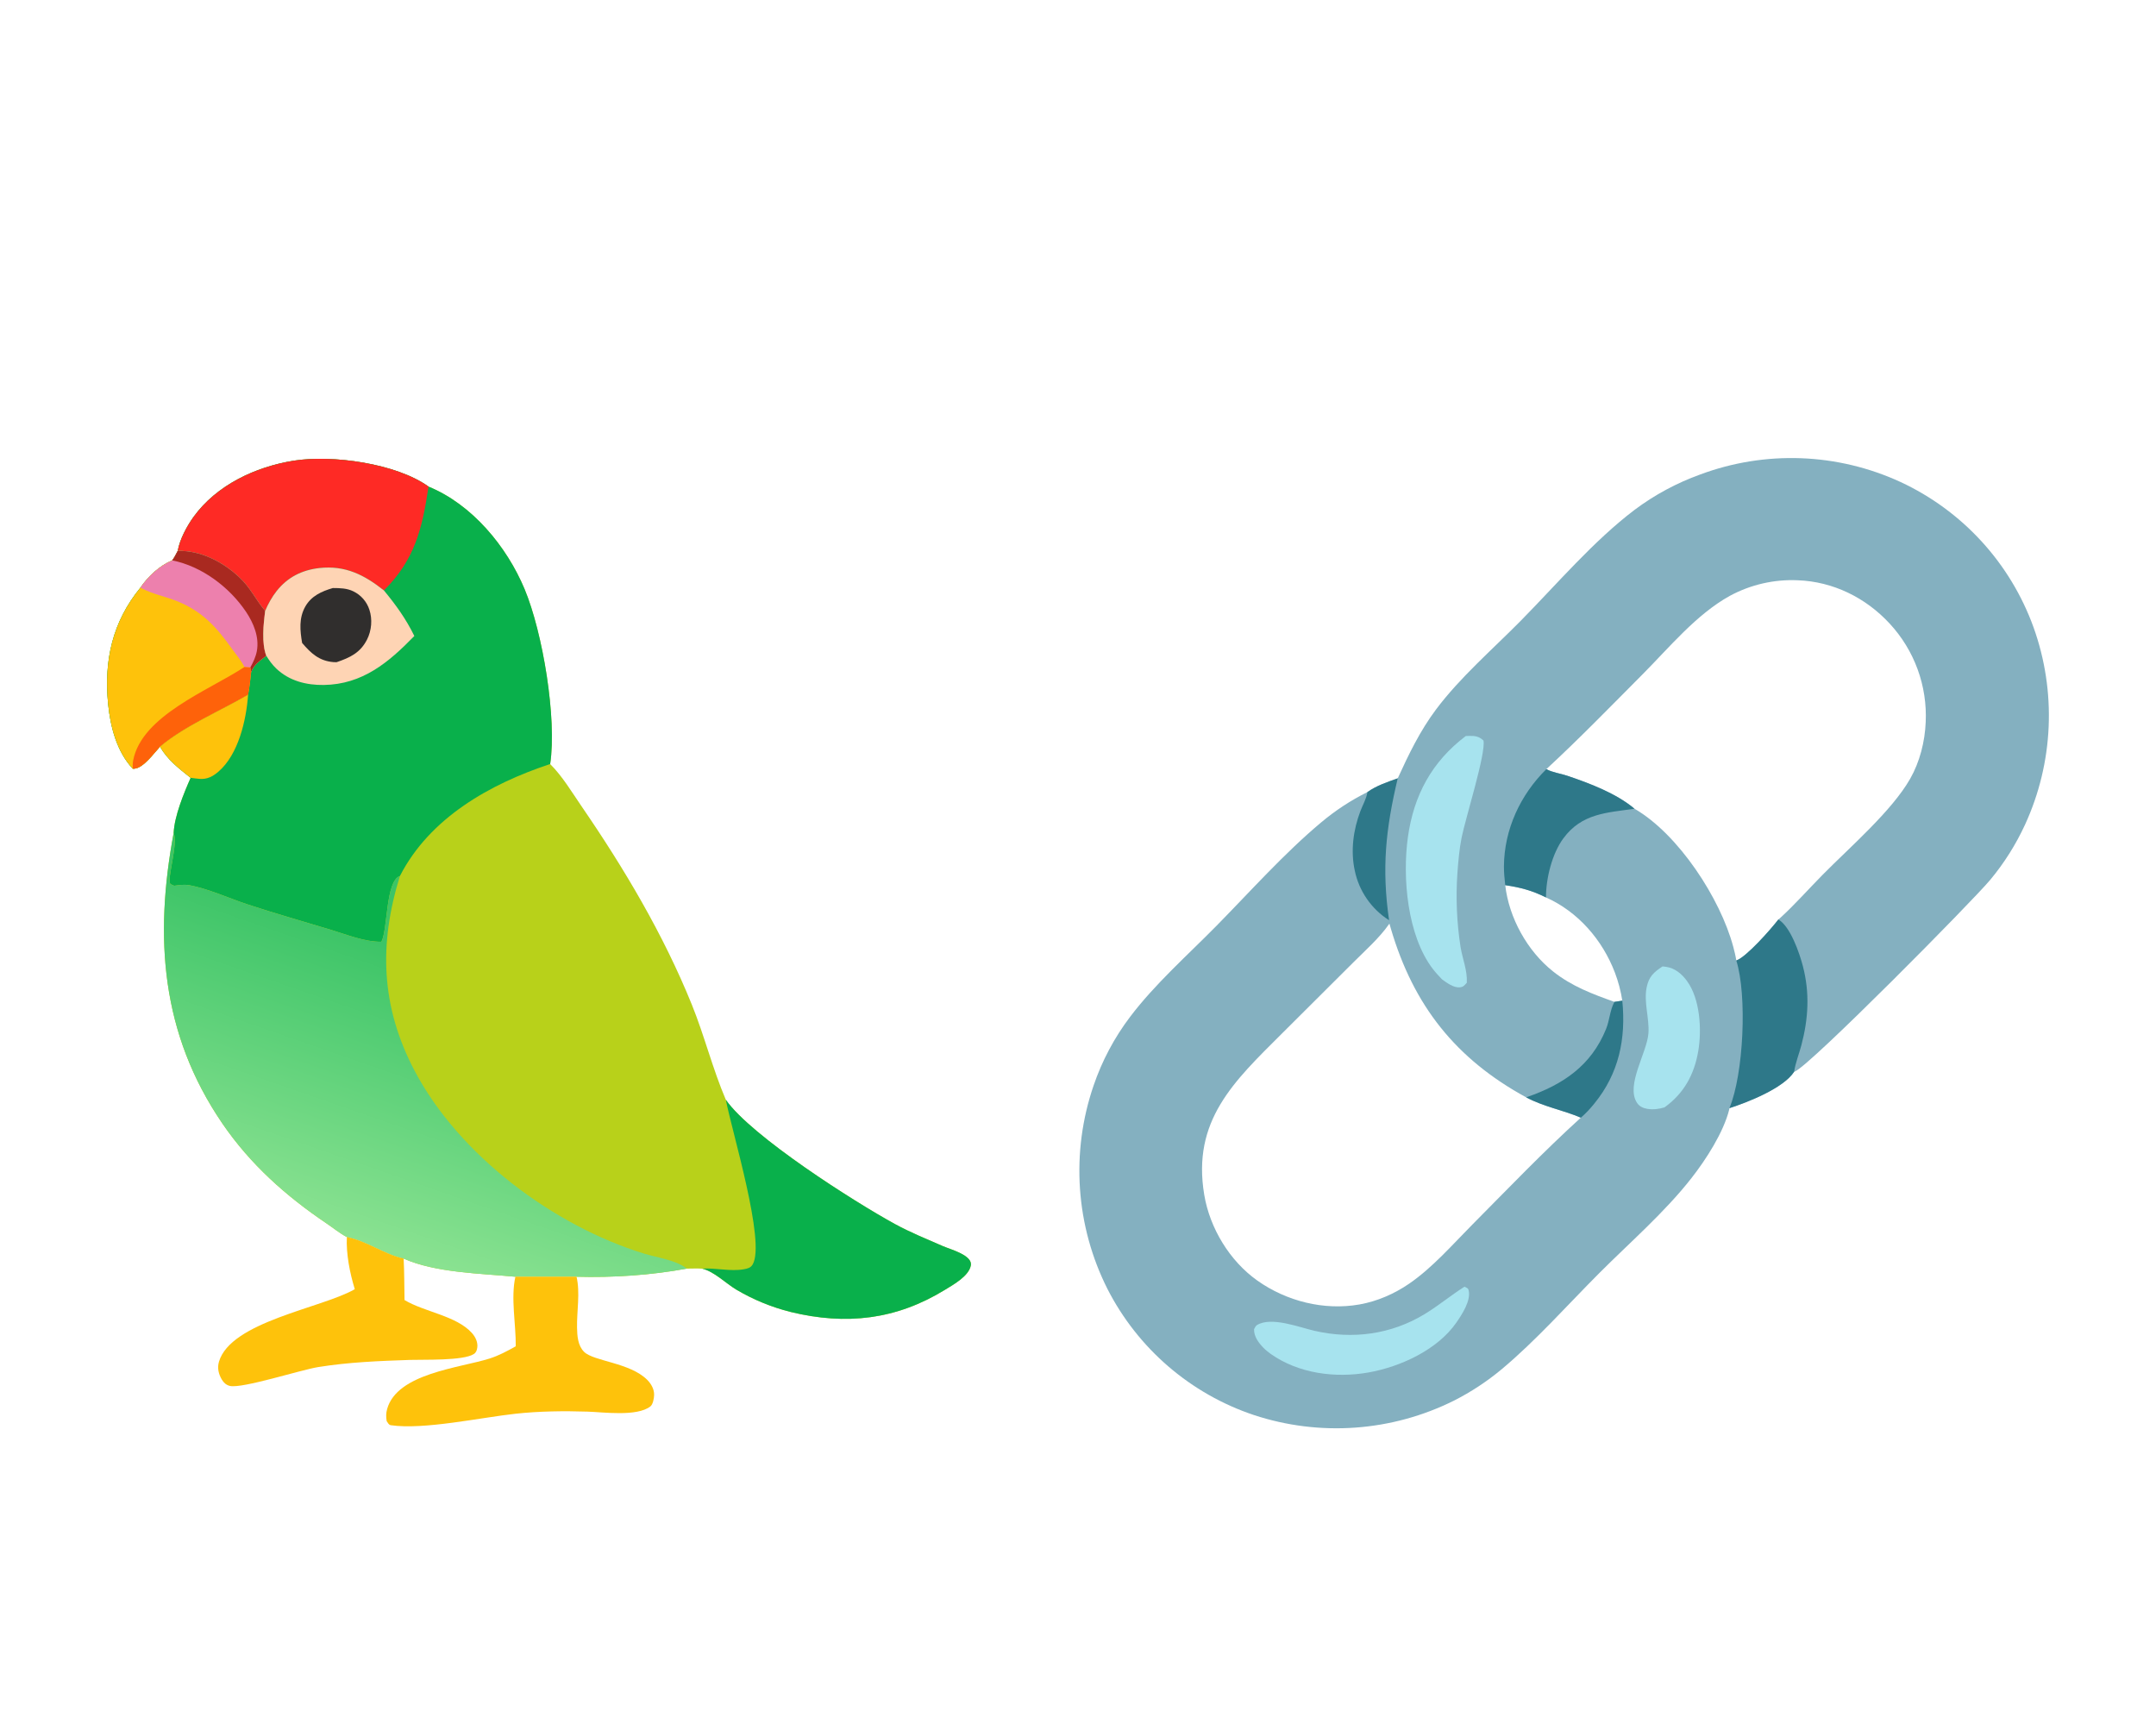 <?xml version="1.0" encoding="utf-8" ?>
<svg xmlns="http://www.w3.org/2000/svg" xmlns:xlink="http://www.w3.org/1999/xlink" width="320" height="255">
	<path fill="#84B0C0" d="M207.457 115.512C209.093 111.935 210.758 108.477 213.128 105.311C216.711 100.522 221.53 96.376 225.731 92.114C231.137 86.629 236.482 80.316 242.61 75.667Q244.839 74 247.289 72.68Q249.74 71.361 252.358 70.417Q253.252 70.084 254.162 69.795Q255.071 69.506 255.994 69.262Q256.917 69.019 257.85 68.821Q258.784 68.623 259.726 68.472Q260.668 68.32 261.617 68.215Q262.565 68.11 263.518 68.052Q264.47 67.994 265.424 67.983Q266.379 67.971 267.332 68.007Q268.286 68.043 269.237 68.126Q270.187 68.209 271.133 68.338Q272.078 68.468 273.016 68.644Q273.954 68.82 274.882 69.042Q275.81 69.264 276.726 69.531Q277.642 69.799 278.544 70.111Q279.446 70.423 280.331 70.78Q281.216 71.136 282.083 71.535Q282.933 71.931 283.763 72.367Q284.593 72.804 285.4 73.281Q286.207 73.758 286.99 74.274Q287.773 74.79 288.529 75.345Q289.286 75.899 290.014 76.49Q290.742 77.08 291.44 77.706Q292.139 78.332 292.805 78.992Q293.472 79.651 294.105 80.343Q294.738 81.034 295.336 81.756Q295.935 82.478 296.497 83.229Q297.059 83.979 297.583 84.757Q298.107 85.534 298.593 86.336Q299.078 87.138 299.524 87.964Q299.969 88.789 300.373 89.635Q300.777 90.481 301.139 91.346Q301.501 92.211 301.82 93.093Q302.138 93.978 302.412 94.877Q302.687 95.777 302.917 96.688Q303.148 97.6 303.334 98.522Q303.52 99.443 303.661 100.373Q303.803 101.303 303.899 102.238Q303.995 103.173 304.045 104.112Q304.096 105.051 304.101 105.992Q304.106 106.932 304.066 107.871Q304.025 108.811 303.939 109.747Q303.853 110.684 303.722 111.615Q303.591 112.546 303.415 113.47Q303.238 114.393 303.018 115.307Q302.797 116.221 302.532 117.124Q302.268 118.026 301.959 118.914Q301.651 119.803 301.3 120.675Q300.95 121.548 300.557 122.402Q299.541 124.605 298.247 126.657Q296.953 128.709 295.403 130.575C292.791 133.721 268.627 158.165 266.4 159.026C266.363 159.04 266.325 159.053 266.288 159.066C264.698 161.526 259.349 163.611 256.684 164.467C256.675 164.532 256.675 164.598 256.659 164.661C255.799 168.084 253.213 172.085 251.054 174.845C247.077 179.932 241.92 184.386 237.361 188.956C232.634 193.693 227.988 198.949 222.865 203.23Q219.581 205.96 215.771 207.889Q214.917 208.313 214.044 208.695Q213.171 209.078 212.28 209.417Q211.389 209.756 210.482 210.051Q209.576 210.347 208.656 210.598Q207.737 210.849 206.806 211.054Q205.875 211.26 204.935 211.421Q203.995 211.581 203.049 211.695Q202.103 211.81 201.152 211.878Q200.201 211.946 199.248 211.968Q198.295 211.99 197.342 211.965Q196.389 211.94 195.438 211.869Q194.487 211.798 193.541 211.681Q192.595 211.564 191.656 211.401Q190.717 211.238 189.787 211.029Q188.856 210.82 187.937 210.567Q187.018 210.313 186.113 210.015Q185.241 209.723 184.384 209.39Q183.527 209.056 182.687 208.681Q181.848 208.307 181.027 207.892Q180.207 207.477 179.407 207.022Q178.608 206.568 177.831 206.075Q177.054 205.583 176.303 205.053Q175.551 204.524 174.826 203.958Q174.101 203.393 173.404 202.793Q172.707 202.193 172.04 201.56Q171.373 200.927 170.737 200.262Q170.102 199.598 169.499 198.903Q168.897 198.208 168.329 197.485Q167.76 196.762 167.228 196.013Q166.696 195.263 166.2 194.488Q165.705 193.714 165.247 192.916Q164.79 192.118 164.372 191.299Q163.935 190.432 163.542 189.545Q163.148 188.657 162.8 187.751Q162.451 186.845 162.148 185.922Q161.845 185 161.588 184.064Q161.332 183.128 161.122 182.18Q160.912 181.232 160.75 180.275Q160.588 179.318 160.473 178.353Q160.359 177.389 160.293 176.421Q160.226 175.452 160.209 174.482Q160.191 173.511 160.221 172.541Q160.252 171.57 160.33 170.603Q160.409 169.635 160.536 168.673Q160.663 167.71 160.838 166.755Q161.012 165.8 161.234 164.855Q161.456 163.91 161.725 162.977Q161.994 162.044 162.309 161.126Q163.246 158.369 164.613 155.797Q165.979 153.225 167.739 150.905C171.418 146.039 176.272 141.757 180.551 137.407C185.587 132.288 190.574 126.677 196.069 122.074C198.218 120.273 200.452 118.807 202.959 117.554C204.325 116.582 205.896 116.08 207.457 115.512ZM206.222 137.076L206.16 137.165C204.719 139.221 202.673 141.028 200.899 142.8L190.221 153.441C183.145 160.497 176.889 166.308 178.738 177.331C179.569 182.288 182.512 187.144 186.619 190.056C190.947 193.124 196.513 194.527 201.769 193.602C204.402 193.139 206.949 192.027 209.149 190.518C212.626 188.133 215.567 184.731 218.531 181.745C223.826 176.413 229.069 170.93 234.634 165.878C231.952 164.737 229.14 164.264 226.516 162.859C216.076 157.166 209.797 149.248 206.435 137.819Q206.326 137.448 206.222 137.076ZM242.597 120.028C249.123 123.796 255.339 133.354 257.25 140.499C257.431 141.177 257.604 141.855 257.705 142.55C259.194 142.055 262.891 137.855 263.952 136.462C264.051 136.386 264.148 136.307 264.24 136.223C266.432 134.217 268.461 131.916 270.553 129.797C274.563 125.734 280.79 120.364 283.515 115.576C284.944 113.066 285.699 110.059 285.818 107.183Q285.841 106.683 285.84 106.183Q285.839 105.682 285.812 105.182Q285.786 104.683 285.735 104.185Q285.684 103.687 285.608 103.192Q285.532 102.697 285.432 102.207Q285.332 101.717 285.207 101.232Q285.083 100.747 284.935 100.269Q284.786 99.791 284.614 99.321Q284.442 98.851 284.247 98.39Q284.052 97.929 283.834 97.479Q283.617 97.028 283.377 96.589Q283.137 96.15 282.875 95.723Q282.614 95.296 282.332 94.883Q282.049 94.47 281.747 94.071Q281.444 93.672 281.122 93.289Q280.801 92.906 280.46 92.539C276.913 88.7 272.072 86.311 266.828 86.12Q265.518 86.061 264.212 86.18Q262.906 86.299 261.628 86.592Q260.35 86.885 259.123 87.348Q257.896 87.811 256.742 88.435C251.772 91.184 247.748 96.111 243.765 100.111C239.065 104.832 234.406 109.634 229.512 114.155C230.448 114.659 231.594 114.789 232.606 115.13C235.921 116.247 239.887 117.742 242.597 120.028ZM239.62 148.691L240.787 148.514Q240.456 146.369 239.685 144.34C237.833 139.49 234.23 135.324 229.458 133.192C227.447 132.18 225.633 131.693 223.412 131.374C223.967 136.231 226.692 141.151 230.521 144.184C233.301 146.385 236.326 147.518 239.62 148.691Z"/>
	<path fill="#2E7889" d="M257.705 142.55C259.194 142.055 262.891 137.855 263.952 136.462C265.736 137.506 267.083 141.442 267.588 143.384C268.624 147.371 268.413 151.157 267.369 155.112C267.021 156.431 266.493 157.715 266.288 159.066C264.698 161.526 259.349 163.611 256.684 164.467C258.794 159.421 259.338 147.71 257.705 142.55Z"/>
	<path fill="#2E7889" d="M223.412 131.374C223.31 130.447 223.212 129.505 223.219 128.571C223.261 123.111 225.637 117.973 229.512 114.155C230.448 114.659 231.594 114.789 232.606 115.13C235.921 116.247 239.887 117.742 242.597 120.028C238.495 120.625 234.785 120.693 232.039 124.423C230.353 126.712 229.461 130.351 229.458 133.192C227.447 132.18 225.633 131.693 223.412 131.374Z"/>
	<path fill="#2E7889" d="M239.62 148.691L240.787 148.514C241.347 154.166 240.29 159.303 236.638 163.781C236.038 164.518 235.359 165.267 234.634 165.878C231.952 164.737 229.14 164.264 226.516 162.859L226.613 162.826C231.985 160.974 236.175 158.16 238.381 152.706C238.889 151.449 238.947 150.006 239.558 148.807C239.578 148.768 239.599 148.73 239.62 148.691Z"/>
	<path fill="#2E7889" d="M202.959 117.554C204.325 116.582 205.896 116.08 207.457 115.512C205.668 123.05 205.062 128.825 206.169 136.575Q205.683 136.267 205.231 135.912Q204.779 135.557 204.364 135.158Q203.95 134.759 203.577 134.321Q203.204 133.883 202.877 133.41Q202.55 132.937 202.272 132.434Q201.994 131.931 201.767 131.402Q201.541 130.873 201.368 130.325Q201.196 129.776 201.079 129.213C200.442 126.271 200.854 123.165 201.92 120.367C202.272 119.443 202.81 118.536 202.959 117.554Z"/>
	<path fill="#A7E3EE" d="M217.559 109.235Q217.796 109.222 218.033 109.217C218.904 109.198 219.525 109.275 220.183 109.911C220.566 111.779 217.517 121.42 216.938 124.307C216.596 126.01 216.447 127.787 216.318 129.517Q216.123 132.281 216.239 135.049Q216.355 137.818 216.78 140.556C217.077 142.351 217.804 144.009 217.708 145.855C217.367 146.216 217.23 146.469 216.71 146.528C215.743 146.638 214.769 145.872 214.029 145.352C213.554 144.853 213.077 144.344 212.658 143.796C208.865 138.836 208.134 130.24 208.961 124.268C209.823 118.04 212.524 113.033 217.559 109.235Z"/>
	<path fill="#A7E3EE" d="M217.359 190.969C217.469 191.002 217.417 190.981 217.543 191.052C217.823 191.209 217.914 191.204 217.988 191.532C218.328 193.058 216.991 195.088 216.154 196.295C213.355 200.332 207.843 202.86 203.115 203.694C198.204 204.56 192.754 203.863 188.615 200.95C188.224 200.663 187.844 200.367 187.507 200.017C186.786 199.267 186.103 198.355 186.131 197.272C186.251 197.067 186.358 196.783 186.561 196.659C188.7 195.351 192.871 197.003 195.134 197.519C200.789 198.808 206.497 198.052 211.49 195.008C213.514 193.775 215.348 192.237 217.359 190.969Z"/>
	<path fill="#A7E3EE" d="M246.764 143.429C246.937 143.447 247.109 143.466 247.281 143.491C248.604 143.686 249.607 144.529 250.384 145.587C252.335 148.244 252.6 152.818 252.062 155.987C251.47 159.469 249.931 162.287 247.046 164.353C246.212 164.598 245.38 164.711 244.513 164.573C243.89 164.474 243.318 164.214 242.963 163.668C241.251 161.035 244.497 156.175 244.67 153.297C244.804 151.069 243.951 148.738 244.404 146.525C244.726 144.95 245.458 144.286 246.764 143.429Z"/>
	<path fill="#B8D11A" d="M26.379 81.766C26.668 80.075 27.737 78.086 28.724 76.72C32.15 71.981 37.925 69.283 43.577 68.376C49.294 67.459 58.825 68.776 63.602 72.218C70.061 74.856 75.212 81.094 77.857 87.419C80.56 93.883 82.674 106.615 81.657 113.394C83.473 115.2 84.877 117.57 86.323 119.676C92.663 128.915 98.464 138.683 102.68 149.09C104.556 153.722 105.768 158.634 107.733 163.227C111.506 168.636 126.792 178.371 132.858 181.681C135.133 182.922 137.596 183.915 139.97 184.953C141.062 185.43 144.4 186.3 144.092 187.826C143.773 189.413 141.52 190.649 140.24 191.434C133.017 195.864 125.587 196.718 117.367 194.718Q115.24 194.185 113.212 193.353Q111.184 192.521 109.296 191.406C107.717 190.459 105.994 188.709 104.227 188.286C103.469 188.242 102.695 188.276 101.936 188.28C96.688 189.256 90.903 189.641 85.571 189.485L76.496 189.486C71.34 188.996 64.661 188.908 59.91 186.793C57.023 186.17 54.455 184.173 51.48 183.599C50.434 183.046 49.431 182.222 48.442 181.556C42.444 177.515 37.127 172.77 33.021 166.765C23.876 153.39 22.891 139.063 25.776 123.619C25.887 121.114 27.284 117.73 28.297 115.439C26.548 114.047 24.883 112.785 23.746 110.814C22.848 111.783 21.275 113.992 19.927 114.081C19.851 114.086 19.774 114.082 19.698 114.083C17.33 111.546 16.384 107.874 16.049 104.498C15.405 98.016 16.692 92.272 20.844 87.211C21.98 85.536 23.692 83.948 25.562 83.169C25.881 82.752 26.12 82.226 26.379 81.766Z"/>
	<path fill="#09B04B" d="M26.379 81.766C26.668 80.075 27.737 78.086 28.724 76.72C32.15 71.981 37.925 69.283 43.577 68.376C49.294 67.459 58.825 68.776 63.602 72.218C70.061 74.856 75.212 81.094 77.857 87.419C80.56 93.883 82.674 106.615 81.657 113.394C72.722 116.346 63.782 121.377 59.358 130.009C57.216 130.736 57.575 137.948 56.608 139.771C54.137 139.805 51.49 138.72 49.137 138.005C44.981 136.741 40.789 135.569 36.668 134.201C33.941 133.296 30.804 131.851 28.001 131.364C27.366 131.254 26.631 131.353 25.997 131.439L25.852 131.46C25.734 131.4 25.347 131.255 25.279 131.169C24.735 130.488 26.476 125.233 25.776 123.619C25.887 121.114 27.284 117.73 28.297 115.439C26.548 114.047 24.883 112.785 23.746 110.814C22.848 111.783 21.275 113.992 19.927 114.081C19.851 114.086 19.774 114.082 19.698 114.083C17.33 111.546 16.384 107.874 16.049 104.498C15.405 98.016 16.692 92.272 20.844 87.211C21.98 85.536 23.692 83.948 25.562 83.169C25.881 82.752 26.12 82.226 26.379 81.766Z"/>
	<path fill="#FE2A25" d="M26.379 81.766C26.668 80.075 27.737 78.086 28.724 76.72C32.15 71.981 37.925 69.283 43.577 68.376C49.294 67.459 58.825 68.776 63.602 72.218C62.673 78.439 61.573 83.072 56.982 87.63C54.072 85.321 51.25 83.881 47.407 84.307C44.822 84.594 42.669 85.675 41.049 87.731C40.362 88.603 39.783 89.65 39.352 90.671C37.959 89.033 37.209 87.272 35.534 85.697C33.099 83.405 29.774 81.661 26.379 81.766Z"/>
	<path fill="#FEC20B" d="M26.379 81.766C29.774 81.661 33.099 83.405 35.534 85.697C37.209 87.272 37.959 89.033 39.352 90.671C39.112 92.633 38.802 95.441 39.524 97.323C38.654 98.008 37.663 98.638 37.278 99.721C37.166 100.863 37.032 101.981 36.82 103.11C32.594 105.567 27.486 107.696 23.746 110.814C22.848 111.783 21.275 113.992 19.927 114.081C19.851 114.086 19.774 114.082 19.698 114.083C17.33 111.546 16.384 107.874 16.049 104.498C15.405 98.016 16.692 92.272 20.844 87.211C21.98 85.536 23.692 83.948 25.562 83.169C25.881 82.752 26.12 82.226 26.379 81.766Z"/>
	<path fill="#ED80AD" d="M26.379 81.766C29.774 81.661 33.099 83.405 35.534 85.697C37.209 87.272 37.959 89.033 39.352 90.671C39.112 92.633 38.802 95.441 39.524 97.323C38.654 98.008 37.663 98.638 37.278 99.721L37.158 99.057L36.276 98.995C35.851 98.097 35.1 97.227 34.521 96.417C32.165 93.123 30.11 90.751 26.22 89.198C24.521 88.52 22.6 88.157 20.996 87.295L20.844 87.211C21.98 85.536 23.692 83.948 25.562 83.169C25.881 82.752 26.12 82.226 26.379 81.766Z"/>
	<path fill="#A92920" d="M26.379 81.766C29.774 81.661 33.099 83.405 35.534 85.697C37.209 87.272 37.959 89.033 39.352 90.671C39.112 92.633 38.802 95.441 39.524 97.323C38.654 98.008 37.663 98.638 37.278 99.721L37.158 99.057C37.574 98.308 37.964 97.476 38.122 96.629C38.504 94.573 37.644 92.484 36.518 90.805C34.055 87.13 29.933 84.036 25.562 83.169C25.881 82.752 26.12 82.226 26.379 81.766Z"/>
	<path fill="#FE620A" d="M37.158 99.057L37.278 99.721C37.166 100.863 37.032 101.981 36.82 103.11C32.594 105.567 27.486 107.696 23.746 110.814C22.848 111.783 21.275 113.992 19.927 114.081C19.851 114.086 19.774 114.082 19.698 114.083C19.678 113.669 19.688 113.264 19.766 112.856C21.048 106.181 31.033 102.456 36.276 98.995L37.158 99.057Z"/>
	<path fill="#FED4B4" d="M39.352 90.671C39.783 89.65 40.362 88.603 41.049 87.731C42.669 85.675 44.822 84.594 47.407 84.307C51.25 83.881 54.072 85.321 56.982 87.63C58.778 89.802 60.259 91.859 61.497 94.391C57.691 98.301 53.824 101.572 48.065 101.659C45.463 101.698 42.919 101.053 40.993 99.213C40.423 98.668 39.933 97.995 39.524 97.323C38.802 95.441 39.112 92.633 39.352 90.671Z"/>
	<path fill="#302E2D" d="M49.399 87.273C50.444 87.279 51.49 87.291 52.447 87.764Q52.657 87.865 52.855 87.987Q53.054 88.109 53.239 88.25Q53.424 88.391 53.594 88.55Q53.764 88.71 53.917 88.885Q54.07 89.061 54.204 89.251Q54.339 89.441 54.453 89.644Q54.568 89.846 54.661 90.059Q54.755 90.273 54.827 90.494C55.295 91.91 55.154 93.575 54.484 94.903C53.485 96.886 51.947 97.601 49.953 98.28C49.803 98.286 49.657 98.28 49.507 98.268C47.381 98.101 46.153 96.96 44.841 95.421C44.529 93.571 44.346 91.734 45.309 90.027C46.2 88.448 47.735 87.762 49.399 87.273Z"/>
	<path fill="#FEC20B" d="M36.82 103.11C36.557 106.855 35.395 111.961 32.426 114.518C31.583 115.243 30.738 115.688 29.607 115.594C29.17 115.558 28.732 115.495 28.297 115.439C26.548 114.047 24.883 112.785 23.746 110.814C27.486 107.696 32.594 105.567 36.82 103.11Z"/>
	<defs>
		<linearGradient id="gradient_0" gradientUnits="userSpaceOnUse" x1="67.741" y1="143.748" x2="53.698" y2="184.112">
			<stop offset="0" stop-color="#3CC467"/>
			<stop offset="1" stop-color="#8AE291"/>
		</linearGradient>
	</defs>
	<path fill="url(#gradient_0)" d="M25.776 123.619C26.476 125.233 24.735 130.488 25.279 131.169C25.347 131.255 25.734 131.4 25.852 131.46L25.997 131.439C26.631 131.353 27.366 131.254 28.001 131.364C30.804 131.851 33.941 133.296 36.668 134.201C40.789 135.569 44.981 136.741 49.137 138.005C51.49 138.72 54.137 139.805 56.608 139.771C57.575 137.948 57.216 130.736 59.358 130.009C56.218 140.131 56.522 149.371 61.518 158.882C68.117 171.443 82.136 181.912 95.602 186.056C97.484 186.635 100.28 187.003 101.82 188.196C101.858 188.225 101.897 188.252 101.936 188.28C96.688 189.256 90.903 189.641 85.571 189.485L76.496 189.486C71.34 188.996 64.661 188.908 59.91 186.793C57.023 186.17 54.455 184.173 51.48 183.599C50.434 183.046 49.431 182.222 48.442 181.556C42.444 177.515 37.127 172.77 33.021 166.765C23.876 153.39 22.891 139.063 25.776 123.619Z"/>
	<path fill="#09B04B" d="M107.733 163.227C111.506 168.636 126.792 178.371 132.858 181.681C135.133 182.922 137.596 183.915 139.97 184.953C141.062 185.43 144.4 186.3 144.092 187.826C143.773 189.413 141.52 190.649 140.24 191.434C133.017 195.864 125.587 196.718 117.367 194.718Q115.24 194.185 113.212 193.353Q111.184 192.521 109.296 191.406C107.717 190.459 105.994 188.709 104.227 188.286C106.259 188.147 108.371 188.734 110.396 188.378C110.937 188.283 111.415 188.171 111.712 187.666C113.665 184.34 108.645 167.983 107.733 163.227Z"/>
	<path fill="#FEC20B" d="M76.496 189.486L85.571 189.485C86.131 191.844 85.602 194.595 85.646 197.02C85.669 198.26 85.758 199.709 86.697 200.637C88.112 202.038 93.512 202.229 96.061 204.787C96.65 205.378 97.11 206.179 97.086 207.037C97.073 207.514 96.923 208.43 96.527 208.737C94.538 210.278 89.564 209.581 87.202 209.506C83.682 209.395 80.034 209.435 76.533 209.817C71.344 210.384 62.877 212.235 58.019 211.524C57.691 211.476 57.584 211.18 57.393 210.922C57.287 210.275 57.282 209.75 57.461 209.113C58.953 203.804 68.226 203.03 72.657 201.628C74.045 201.188 75.286 200.518 76.549 199.807C76.585 196.53 75.786 192.656 76.496 189.486Z"/>
	<path fill="#FEC20B" d="M51.48 183.599C54.455 184.173 57.023 186.17 59.91 186.793C60.019 188.835 60.001 190.899 60.042 192.945C63.01 194.726 67.73 195.268 70.038 197.831C70.557 198.407 70.946 199.194 70.841 199.991C70.788 200.398 70.67 200.735 70.325 200.959C68.751 201.978 62.903 201.762 60.902 201.829C56.31 201.984 51.782 202.161 47.238 202.891C44.645 203.307 35.938 206.117 34.122 205.692C33.582 205.566 33.199 205.215 32.919 204.74C32.44 203.926 32.225 203.025 32.497 202.103C34.254 196.153 47.653 194.162 52.562 191.387L52.657 191.332C51.923 188.927 51.362 186.115 51.48 183.599Z"/>
</svg>
